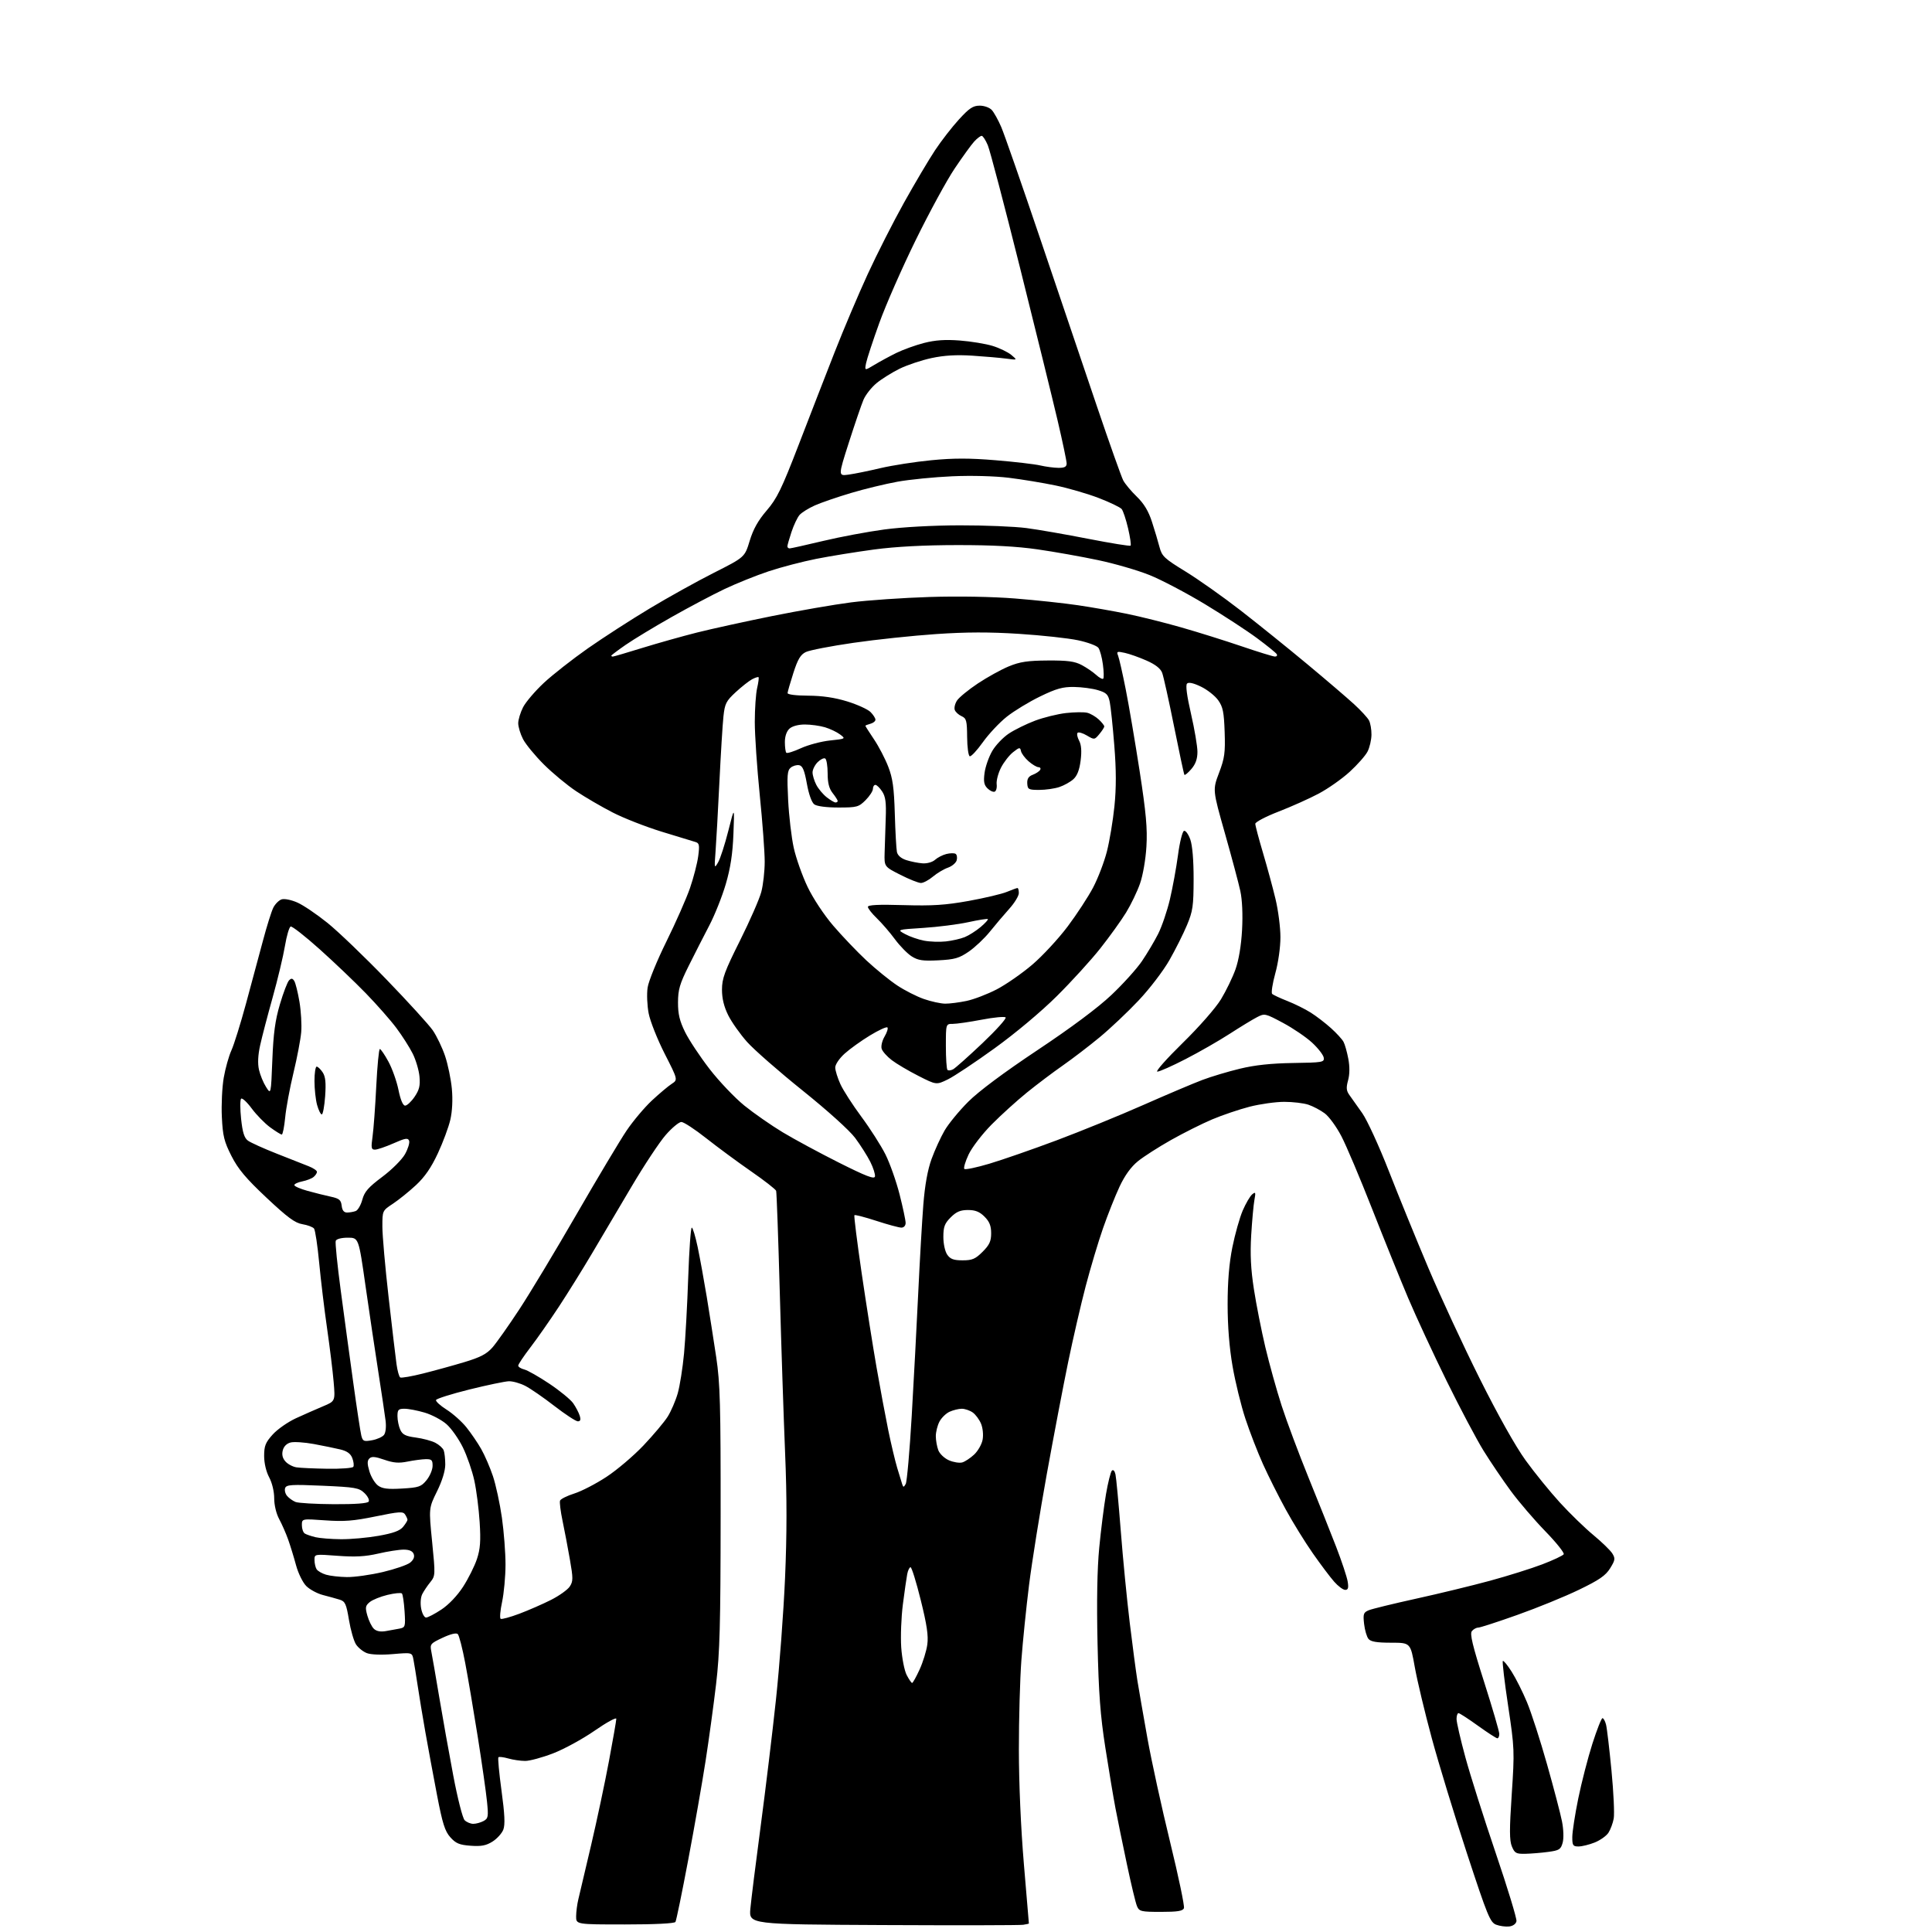 <?xml version="1.0" encoding="UTF-8" standalone="no"?>
<svg 
  version="1.1" 
  xmlns="http://www.w3.org/2000/svg" 
  xmlns:xlink="http://www.w3.org/1999/xlink" 
  xmlns:svg="http://www.w3.org/2000/svg"
  xmlns:rdf="http://www.w3.org/1999/02/22-rdf-syntax-ns#"
  xmlns:cc="http://creativecommons.org/ns#"
  xmlns:dc="http://purl.org/dc/elements/1.1/"
  viewBox="0 0 768 768"
  width="768"
  height="768"
>
<style>svg {background-color: white; }</style>"
<path stroke="none" fill="black" fill-rule="evenodd" d="M406.75,765.13C405.51,765.34 380.48,765.38 351.11,765.24C297.73,764.98 297.73,764.98 298.28,758.74C298.59,755.31 300.43,740.58 302.37,726.00C304.31,711.42 307.05,688.77 308.45,675.66C309.86,662.55 311.48,640.76 312.07,627.24C312.82,609.97 312.83,595.20 312.09,577.58C311.52,563.79 310.56,534.95 309.97,513.50C309.38,492.05 308.73,474.00 308.53,473.38C308.33,472.77 303.84,469.27 298.55,465.61C293.27,461.95 285.26,456.04 280.75,452.48C276.24,448.92 271.79,446.00 270.85,446.00C269.92,446.00 267.12,448.32 264.64,451.16C262.16,453.99 255.98,463.33 250.92,471.91C245.85,480.48 238.77,492.45 235.19,498.50C231.61,504.55 225.76,513.95 222.19,519.39C218.62,524.82 213.52,532.12 210.85,535.60C208.18,539.08 206.00,542.35 206.00,542.86C206.00,543.37 207.09,544.06 208.41,544.39C209.74,544.72 214.22,547.27 218.38,550.05C222.54,552.83 226.79,556.32 227.84,557.80C228.88,559.29 230.05,561.51 230.44,562.75C230.94,564.36 230.73,565.00 229.70,565.00C228.91,565.00 224.72,562.25 220.38,558.90C216.05,555.54 210.83,551.94 208.79,550.90C206.75,549.85 203.82,549.03 202.29,549.07C200.76,549.11 193.68,550.59 186.57,552.35C179.46,554.12 173.50,556.00 173.32,556.53C173.15,557.06 175.04,558.78 177.52,560.35C180.00,561.92 183.54,565.07 185.38,567.35C187.21,569.63 189.87,573.52 191.28,576.00C192.69,578.48 194.80,583.34 195.96,586.82C197.12,590.30 198.72,597.72 199.52,603.32C200.31,608.92 200.96,617.33 200.95,622.00C200.94,626.67 200.32,633.32 199.59,636.77C198.85,640.21 198.59,643.25 199.02,643.51C199.44,643.77 202.78,642.86 206.44,641.49C210.10,640.11 215.76,637.64 219.02,635.99C222.29,634.34 225.65,631.94 226.49,630.66C227.85,628.59 227.85,627.41 226.54,619.92C225.74,615.29 224.42,608.39 223.63,604.60C222.83,600.80 222.38,597.16 222.63,596.52C222.88,595.87 225.43,594.60 228.30,593.69C231.17,592.79 236.91,589.82 241.06,587.09C245.22,584.37 251.84,578.75 255.78,574.60C259.71,570.45 264.05,565.30 265.41,563.15C266.76,561.00 268.56,556.82 269.41,553.87C270.25,550.92 271.38,543.77 271.92,538.00C272.46,532.23 273.21,518.61 273.58,507.75C273.96,496.89 274.59,488.00 274.99,488.00C275.39,488.00 276.44,491.49 277.34,495.75C278.23,500.01 279.85,508.90 280.94,515.50C282.02,522.10 283.72,532.90 284.71,539.50C286.26,549.88 286.50,558.47 286.46,603.00C286.43,645.83 286.13,657.03 284.65,669.50C283.68,677.75 281.80,691.48 280.48,700.00C279.16,708.52 276.06,726.19 273.59,739.25C271.13,752.32 268.84,763.46 268.50,764.00C268.12,764.61 260.28,765.00 248.44,765.00C229.00,765.00 229.00,765.00 229.02,761.75C229.04,759.96 229.43,756.92 229.90,755.00C230.38,753.08 232.66,743.40 234.97,733.50C237.29,723.60 240.49,708.52 242.08,700.00C243.68,691.48 244.99,683.94 244.99,683.25C245.00,682.56 241.12,684.68 236.38,687.97C231.64,691.26 224.22,695.31 219.91,696.97C215.59,698.64 210.58,700.00 208.78,700.00C206.97,700.00 203.94,699.56 202.06,699.02C200.17,698.48 198.40,698.26 198.13,698.54C197.85,698.82 198.40,704.80 199.36,711.82C200.63,721.12 200.83,725.33 200.08,727.30C199.51,728.78 197.58,730.92 195.77,732.06C193.22,733.66 191.31,734.02 187.08,733.71C182.61,733.38 181.20,732.79 179.02,730.35C176.85,727.92 175.90,724.90 173.70,713.44C172.23,705.77 170.15,694.55 169.08,688.50C168.01,682.45 166.64,674.12 166.02,670.00C165.40,665.88 164.65,661.24 164.35,659.69C163.81,656.88 163.81,656.88 156.16,657.53C151.57,657.92 147.42,657.76 145.80,657.13C144.32,656.56 142.39,655.00 141.52,653.68C140.65,652.35 139.39,647.98 138.72,643.96C137.65,637.54 137.20,636.56 135.00,635.88C133.62,635.46 130.65,634.63 128.38,634.05C126.12,633.47 123.14,631.86 121.75,630.48C120.36,629.09 118.55,625.41 117.69,622.23C116.84,619.08 115.43,614.48 114.55,612.00C113.67,609.52 112.06,605.86 110.98,603.86C109.82,601.73 109.00,598.32 109.00,595.61C109.00,592.90 108.17,589.45 107.00,587.26C105.80,585.03 105.00,581.62 105.00,578.77C105.00,574.75 105.54,573.41 108.41,570.23C110.29,568.15 114.45,565.25 117.66,563.77C120.87,562.30 125.70,560.17 128.39,559.04C133.29,556.99 133.29,556.99 132.62,549.24C132.26,544.98 131.08,535.42 130.01,528.00C128.94,520.58 127.53,508.88 126.88,502.00C126.23,495.12 125.31,488.99 124.83,488.37C124.35,487.76 122.28,486.98 120.23,486.64C117.27,486.16 114.32,483.98 105.95,476.12C97.71,468.37 94.66,464.74 92.00,459.51C89.09,453.76 88.55,451.57 88.19,444.00C87.95,439.15 88.30,432.13 88.94,428.40C89.59,424.67 90.97,419.77 92.00,417.51C93.03,415.25 95.63,406.90 97.79,398.95C99.95,391.00 102.97,379.77 104.51,374.00C106.04,368.23 107.90,362.29 108.64,360.82C109.38,359.35 110.87,357.86 111.96,357.51C113.07,357.16 115.84,357.72 118.22,358.78C120.58,359.82 125.96,363.47 130.20,366.88C134.43,370.29 144.94,380.37 153.55,389.29C162.17,398.20 170.49,407.34 172.04,409.58C173.59,411.83 175.79,416.41 176.92,419.76C178.05,423.11 179.26,428.98 179.62,432.80C180.02,437.12 179.79,441.76 179.01,445.12C178.33,448.08 176.09,454.10 174.04,458.50C171.42,464.13 168.85,467.86 165.36,471.10C162.63,473.64 158.51,476.96 156.20,478.49C152.00,481.26 152.00,481.27 152.00,487.59C152.00,491.06 153.11,503.72 154.48,515.70C155.84,527.69 157.25,539.65 157.62,542.28C157.98,544.90 158.65,547.28 159.10,547.56C159.55,547.84 163.65,547.13 168.21,545.98C172.77,544.84 180.17,542.80 184.65,541.45C190.95,539.55 193.46,538.24 195.74,535.65C197.36,533.80 202.15,527.02 206.38,520.58C210.62,514.14 220.89,497.08 229.20,482.68C237.52,468.28 246.44,453.35 249.03,449.50C251.62,445.65 256.17,440.25 259.12,437.49C262.08,434.74 265.62,431.75 267.00,430.86C269.50,429.23 269.50,429.23 264.22,418.87C261.32,413.17 258.45,405.94 257.85,402.82C257.25,399.70 257.06,395.08 257.44,392.56C257.82,390.04 261.18,381.80 264.92,374.24C268.65,366.68 272.87,357.12 274.29,353.00C275.71,348.87 277.18,343.18 277.55,340.35C278.14,335.86 277.99,335.14 276.37,334.68C275.34,334.38 269.32,332.55 263.00,330.60C256.68,328.65 247.94,325.23 243.58,322.99C239.22,320.76 232.70,316.96 229.08,314.55C225.46,312.15 219.64,307.32 216.15,303.84C212.66,300.35 208.94,295.83 207.90,293.79C206.85,291.75 206.00,288.92 206.00,287.50C206.00,286.08 206.87,283.22 207.93,281.14C208.99,279.07 212.72,274.70 216.22,271.43C219.73,268.17 227.59,262.01 233.69,257.73C239.80,253.46 250.80,246.35 258.15,241.94C265.49,237.52 277.02,231.11 283.77,227.70C296.04,221.50 296.04,221.50 298.01,215.00C299.41,210.38 301.36,206.89 304.77,202.93C308.87,198.15 310.70,194.41 317.44,176.93C321.77,165.69 328.22,149.07 331.78,140.00C335.34,130.93 341.25,116.97 344.92,109.00C348.58,101.03 355.10,88.20 359.39,80.50C363.69,72.80 369.22,63.46 371.69,59.74C374.15,56.02 378.43,50.51 381.19,47.49C385.29,43.00 386.79,42.00 389.45,42.00C391.27,42.00 393.39,42.77 394.27,43.75C395.14,44.71 396.83,47.75 398.01,50.50C399.20,53.25 406.18,73.28 413.53,95.00C420.87,116.72 430.99,146.63 436.02,161.45C441.04,176.27 445.76,189.54 446.49,190.95C447.23,192.35 449.66,195.27 451.90,197.43C454.75,200.19 456.55,203.18 457.92,207.43C459.01,210.77 460.36,215.30 460.93,217.50C461.88,221.12 462.85,222.03 471.24,227.17C476.33,230.29 486.20,237.26 493.17,242.67C500.13,248.08 512.05,257.68 519.64,264.00C527.24,270.32 535.63,277.51 538.30,279.96C540.97,282.41 543.62,285.29 544.19,286.36C544.76,287.43 545.21,290.00 545.18,292.08C545.15,294.15 544.45,297.17 543.61,298.78C542.78,300.39 539.59,304.00 536.53,306.80C533.47,309.60 527.94,313.49 524.23,315.46C520.53,317.43 513.34,320.65 508.25,322.62C503.16,324.59 499.00,326.78 499.00,327.47C499.00,328.17 500.37,333.34 502.04,338.97C503.71,344.59 505.96,352.86 507.03,357.35C508.11,361.83 508.99,368.66 508.99,372.52C509.00,376.54 508.13,382.69 506.95,386.92C505.83,390.99 505.27,394.66 505.70,395.08C506.14,395.51 508.86,396.78 511.74,397.91C514.62,399.04 518.80,401.11 521.03,402.52C523.25,403.92 526.88,406.70 529.09,408.70C531.30,410.69 533.54,413.14 534.07,414.14C534.61,415.13 535.46,418.16 535.97,420.86C536.57,424.03 536.54,427.07 535.88,429.46C535.07,432.40 535.18,433.59 536.43,435.32C537.29,436.52 539.58,439.75 541.52,442.50C543.46,445.25 548.21,455.60 552.08,465.50C555.95,475.40 563.02,492.73 567.78,504.00C572.55,515.27 581.74,535.08 588.20,548.00C595.44,562.49 602.44,574.95 606.45,580.50C610.03,585.45 616.18,593.02 620.12,597.33C624.05,601.63 630.03,607.43 633.39,610.21C636.75,612.99 640.13,616.27 640.91,617.51C642.16,619.51 642.07,620.15 640.06,623.41C638.26,626.32 635.73,628.06 627.65,631.96C622.07,634.66 611.08,639.15 603.23,641.93C595.39,644.72 588.36,647.00 587.61,647.00C586.86,647.00 585.73,647.62 585.10,648.38C584.22,649.45 585.32,654.04 589.97,668.63C593.28,679.01 595.99,688.29 595.99,689.25C596.00,690.21 595.65,691.00 595.22,691.00C594.79,691.00 591.32,688.75 587.50,686.00C583.68,683.25 580.21,681.00 579.78,681.00C579.35,681.00 579.00,682.05 579.00,683.33C579.00,684.61 580.58,691.47 582.52,698.58C584.45,705.69 589.89,722.84 594.60,736.70C599.31,750.56 603.01,762.71 602.82,763.70C602.62,764.77 601.44,765.62 599.93,765.80C598.53,765.96 596.20,765.65 594.75,765.10C592.36,764.18 591.31,761.64 583.15,736.78C578.21,721.75 571.92,701.15 569.16,690.98C566.41,680.82 563.37,668.11 562.41,662.75C560.68,653.00 560.68,653.00 552.96,653.00C547.32,653.00 544.91,652.60 544.00,651.50C543.31,650.67 542.53,647.99 542.25,645.54C541.80,641.55 542.00,640.97 544.12,640.09C545.43,639.55 553.92,637.48 563.00,635.48C572.08,633.49 585.28,630.28 592.34,628.36C599.40,626.44 608.73,623.51 613.08,621.85C617.43,620.19 621.26,618.38 621.60,617.84C621.93,617.30 618.64,613.17 614.27,608.68C609.90,604.18 603.73,596.98 600.56,592.67C597.39,588.36 592.53,581.18 589.76,576.72C586.99,572.25 580.40,559.80 575.11,549.05C569.82,538.30 562.92,523.42 559.77,516.00C556.63,508.57 550.17,492.60 545.42,480.50C540.67,468.40 535.19,455.43 533.23,451.68C531.28,447.92 528.29,443.82 526.59,442.57C524.89,441.31 521.97,439.76 520.10,439.14C518.23,438.51 513.92,438.00 510.51,438.00C507.11,438.00 500.92,438.87 496.76,439.93C492.61,441.00 485.90,443.27 481.85,444.98C477.81,446.69 470.45,450.38 465.50,453.17C460.55,455.96 454.63,459.75 452.35,461.60C449.59,463.84 447.14,467.23 445.03,471.73C443.29,475.45 440.33,482.90 438.46,488.27C436.58,493.65 433.49,504.00 431.58,511.27C429.67,518.55 426.53,532.15 424.60,541.50C422.67,550.85 418.85,570.88 416.11,586.00C413.38,601.12 410.21,620.92 409.07,630.00C407.94,639.08 406.56,652.58 406.01,660.00C405.46,667.42 405.01,683.40 405.02,695.50C405.02,708.78 405.81,726.82 407.01,741.00C408.10,753.92 409.00,764.56 409.00,764.63C409.00,764.71 407.99,764.93 406.75,765.13zM461.51,760.00C453.60,760.00 452.88,759.83 451.98,757.75C451.44,756.51 449.63,748.98 447.95,741.00C446.26,733.02 444.22,723.03 443.41,718.78C442.60,714.53 440.79,703.73 439.40,694.78C437.39,681.92 436.74,673.21 436.29,653.27C435.92,636.63 436.15,623.69 436.96,615.27C437.63,608.25 438.84,598.68 439.64,594.00C440.44,589.33 441.50,585.10 441.99,584.61C442.52,584.08 443.11,584.69 443.42,586.11C443.72,587.42 444.66,597.50 445.52,608.50C446.37,619.50 447.98,635.92 449.08,645.00C450.18,654.08 451.55,664.42 452.12,668.00C452.70,671.58 454.50,681.92 456.12,691.00C457.75,700.08 461.81,718.65 465.14,732.27C468.47,745.90 470.94,757.71 470.63,758.52C470.19,759.67 468.13,760.00 461.51,760.00zM606.37,736.91C602.69,736.99 602.11,736.67 601.00,734.00C600.01,731.62 600.00,727.30 600.94,713.25C602.08,696.05 602.04,694.96 599.51,678.13C598.07,668.58 597.12,660.54 597.40,660.27C597.67,659.99 599.26,661.91 600.91,664.53C602.57,667.14 605.32,672.61 607.01,676.69C608.71,680.76 612.29,691.83 614.96,701.30C617.64,710.76 620.31,720.98 620.91,724.00C621.54,727.19 621.66,730.76 621.18,732.50C620.45,735.18 619.83,735.57 615.43,736.16C612.72,736.53 608.64,736.86 606.37,736.91zM627.48,734.00C625.28,734.00 625.00,733.58 625.01,730.25C625.02,728.19 626.08,721.30 627.38,714.94C628.68,708.59 631.20,698.80 632.99,693.19C634.78,687.59 636.59,683.00 637.01,683.00C637.44,683.00 638.07,684.16 638.43,685.58C638.79,686.99 639.76,695.21 640.59,703.83C641.42,712.45 641.82,721.03 641.48,722.90C641.14,724.76 640.19,727.31 639.37,728.56C638.55,729.81 636.10,731.54 633.92,732.42C631.74,733.29 628.84,734.00 627.48,734.00zM188.14,725.00C189.23,725.00 191.06,724.50 192.19,723.90C194.07,722.89 194.20,722.20 193.59,716.15C193.23,712.49 191.58,700.95 189.93,690.50C188.27,680.05 186.02,666.78 184.92,661.01C183.83,655.25 182.50,650.10 181.98,649.58C181.39,648.99 179.14,649.53 175.94,651.03C171.12,653.29 170.87,653.59 171.45,656.46C171.79,658.13 173.20,666.25 174.58,674.50C175.96,682.75 178.48,696.84 180.18,705.81C181.89,714.86 183.90,722.76 184.70,723.56C185.49,724.35 187.04,725.00 188.14,725.00zM362.58,669.00C362.87,669.00 364.21,666.60 365.55,663.67C366.89,660.74 368.28,656.26 368.62,653.72C369.10,650.25 368.45,645.86 366.01,636.05C364.23,628.87 362.41,623.00 361.96,623.00C361.52,623.00 360.92,624.24 360.63,625.75C360.34,627.26 359.56,632.66 358.91,637.75C358.25,642.84 357.96,650.54 358.25,654.85C358.55,659.16 359.52,664.11 360.42,665.85C361.32,667.58 362.29,669.00 362.58,669.00zM153.29,648.40C155.05,648.11 157.56,647.65 158.86,647.39C161.11,646.93 161.21,646.58 160.82,640.49C160.59,636.96 160.12,633.78 159.76,633.43C159.40,633.07 156.83,633.32 154.04,633.99C151.25,634.66 148.07,635.95 146.98,636.85C145.24,638.29 145.12,638.98 146.03,642.22C146.61,644.26 147.75,646.61 148.58,647.43C149.57,648.42 151.17,648.75 153.29,648.40zM169.37,643.00C170.08,643.00 172.82,641.56 175.47,639.81C178.39,637.88 181.79,634.30 184.09,630.75C186.17,627.52 188.64,622.58 189.58,619.77C190.91,615.75 191.15,612.63 190.67,605.08C190.34,599.81 189.39,592.35 188.54,588.50C187.70,584.65 185.65,578.73 183.99,575.34C182.32,571.95 179.40,567.80 177.49,566.13C175.59,564.46 171.69,562.39 168.83,561.54C165.98,560.69 162.37,560.00 160.82,560.00C158.36,560.00 158.00,560.38 158.00,562.95C158.00,564.58 158.50,567.00 159.11,568.34C159.99,570.28 161.23,570.91 165.26,571.44C168.04,571.81 171.54,572.74 173.04,573.52C174.53,574.29 176.04,575.65 176.38,576.54C176.72,577.44 177.00,579.97 177.00,582.17C177.00,584.67 175.77,588.67 173.72,592.84C170.44,599.50 170.44,599.50 171.78,612.93C173.09,626.05 173.07,626.42 171.05,628.93C169.90,630.34 168.47,632.48 167.86,633.67C167.22,634.92 167.03,637.37 167.42,639.42C167.79,641.39 168.67,643.00 169.37,643.00zM534.73,632.00C533.89,632.00 531.91,630.52 530.33,628.72C528.74,626.92 524.94,621.86 521.87,617.47C518.80,613.09 513.96,605.26 511.12,600.07C508.27,594.89 504.20,586.76 502.06,582.02C499.92,577.27 496.77,569.14 495.06,563.94C493.34,558.75 491.05,549.39 489.97,543.15C488.68,535.71 488.00,527.22 488.00,518.50C488.00,509.42 488.60,502.20 489.89,495.78C490.94,490.60 492.78,484.05 494.00,481.21C495.22,478.38 496.91,475.49 497.76,474.78C499.11,473.66 499.22,473.93 498.65,477.00C498.29,478.93 497.72,485.23 497.37,491.00C496.92,498.62 497.21,504.52 498.45,512.50C499.38,518.55 501.43,528.91 502.99,535.52C504.56,542.12 507.47,552.60 509.47,558.78C511.47,564.97 516.27,577.79 520.12,587.27C523.98,596.75 528.94,609.19 531.16,614.93C533.37,620.67 535.43,626.85 535.72,628.68C536.14,631.23 535.91,632.00 534.73,632.00zM137.88,626.91C140.83,626.96 147.24,626.06 152.12,624.92C156.99,623.77 161.91,622.08 163.05,621.16C164.40,620.06 164.89,618.88 164.45,617.74C164.00,616.57 162.70,616.00 160.46,616.00C158.62,616.00 154.07,616.71 150.33,617.58C145.24,618.76 141.21,618.98 134.27,618.46C125.00,617.76 125.00,617.76 125.02,620.13C125.02,621.43 125.40,623.08 125.85,623.79C126.30,624.50 127.98,625.48 129.59,625.96C131.19,626.44 134.92,626.87 137.88,626.91zM135.50,611.86C139.35,611.90 146.10,611.29 150.50,610.51C156.35,609.47 158.97,608.51 160.25,606.93C161.21,605.75 161.99,604.49 161.98,604.14C161.98,603.79 161.55,602.84 161.04,602.04C160.24,600.77 158.68,600.87 149.31,602.80C140.52,604.61 136.77,604.90 129.25,604.36C120.00,603.70 120.00,603.70 120.00,606.29C120.00,607.72 120.52,609.21 121.16,609.60C121.80,610.00 123.71,610.65 125.41,611.06C127.11,611.46 131.65,611.83 135.50,611.86zM132.69,597.94C141.30,597.98 146.12,597.62 146.56,596.90C146.94,596.29 146.18,594.77 144.87,593.51C142.71,591.43 141.26,591.18 128.22,590.60C115.95,590.06 113.87,590.18 113.36,591.50C113.04,592.34 113.37,593.75 114.10,594.62C114.83,595.50 116.35,596.59 117.47,597.05C118.58,597.50 125.44,597.90 132.69,597.94zM159.85,591.72C166.49,591.33 167.42,591.01 169.56,588.39C170.86,586.80 171.94,584.26 171.96,582.75C171.99,580.40 171.60,580.01 169.25,580.04C167.74,580.07 164.47,580.50 162.00,581.00C158.54,581.71 156.40,581.53 152.75,580.26C149.13,579.00 147.72,578.88 146.83,579.77C145.94,580.66 145.95,581.89 146.86,584.93C147.52,587.13 149.06,589.65 150.28,590.54C152.00,591.79 154.16,592.06 159.85,591.72zM360.04,589.89C360.53,589.01 361.60,576.86 362.42,562.89C363.23,548.93 364.40,526.92 365.01,514.00C365.62,501.07 366.54,485.25 367.04,478.84C367.66,471.07 368.75,465.03 370.31,460.72C371.60,457.17 373.94,452.06 375.50,449.38C377.06,446.70 381.30,441.54 384.92,437.93C389.09,433.77 399.15,426.27 412.43,417.43C425.78,408.54 436.41,400.62 441.78,395.54C446.41,391.17 451.90,385.09 453.96,382.04C456.03,378.99 458.92,374.13 460.38,371.24C461.84,368.35 463.94,362.20 465.04,357.58C466.13,352.96 467.59,345.01 468.27,339.92C468.94,334.83 470.02,330.49 470.66,330.28C471.29,330.07 472.42,331.61 473.16,333.70C474.00,336.09 474.49,341.95 474.48,349.50C474.46,360.14 474.16,362.20 471.85,367.73C470.42,371.16 467.28,377.42 464.87,381.65C462.47,385.89 456.96,393.10 452.62,397.69C448.29,402.29 441.31,408.88 437.12,412.34C432.93,415.81 426.35,420.84 422.50,423.53C418.65,426.21 412.23,431.05 408.24,434.28C404.25,437.51 397.92,443.24 394.18,447.02C390.42,450.83 386.34,456.15 385.03,458.95C383.72,461.72 382.97,464.30 383.34,464.67C383.71,465.05 388.18,464.11 393.26,462.60C398.34,461.09 410.38,456.91 420.00,453.31C429.62,449.70 445.15,443.38 454.50,439.24C463.85,435.11 474.40,430.64 477.95,429.30C481.49,427.96 488.24,425.94 492.95,424.81C498.86,423.38 505.36,422.69 514.00,422.56C525.75,422.39 526.48,422.26 526.21,420.44C526.05,419.37 523.98,416.70 521.61,414.50C519.23,412.30 514.02,408.75 510.03,406.62C502.90,402.81 502.72,402.77 499.64,404.37C497.91,405.26 493.04,408.23 488.80,410.97C484.57,413.71 476.72,418.21 471.35,420.97C465.99,423.74 460.90,426.00 460.05,425.99C459.20,425.99 463.71,420.89 470.08,414.65C476.69,408.18 483.24,400.71 485.36,397.23C487.39,393.88 489.99,388.52 491.13,385.32C492.43,381.66 493.40,375.84 493.74,369.66C494.07,363.54 493.81,357.67 493.04,354.16C492.37,351.05 489.61,340.73 486.92,331.24C482.03,313.98 482.03,313.98 484.58,307.24C486.80,301.39 487.10,299.24 486.82,291.00C486.55,283.06 486.13,280.98 484.24,278.34C483.00,276.60 479.93,274.18 477.42,272.96C474.45,271.52 472.51,271.09 471.87,271.73C471.24,272.36 471.79,276.57 473.45,283.78C474.85,289.87 476.00,296.66 476.00,298.87C476.00,301.68 475.27,303.73 473.59,305.69C472.26,307.24 471.01,308.27 470.82,308.00C470.62,307.73 468.77,299.05 466.70,288.73C464.63,278.41 462.50,268.82 461.97,267.43C461.33,265.74 459.26,264.12 455.75,262.58C452.86,261.30 448.97,259.92 447.10,259.52C444.04,258.85 443.78,258.96 444.46,260.64C444.87,261.66 446.24,267.68 447.49,274.00C448.75,280.32 451.23,294.95 453.02,306.50C455.59,323.17 456.15,329.36 455.72,336.51C455.42,341.63 454.32,347.98 453.17,351.24C452.07,354.40 449.58,359.57 447.64,362.74C445.70,365.91 441.09,372.32 437.39,377.00C433.69,381.68 425.90,390.23 420.08,396.00C413.89,402.15 403.64,410.74 395.38,416.70C387.62,422.31 379.23,427.89 376.74,429.10C372.21,431.30 372.21,431.30 365.06,427.67C361.13,425.67 356.38,422.87 354.50,421.43C352.62,420.00 350.81,417.97 350.48,416.92C350.14,415.88 350.66,413.68 351.63,412.04C352.60,410.40 353.11,408.77 352.76,408.42C352.40,408.07 349.28,409.50 345.82,411.61C342.36,413.71 337.83,416.96 335.76,418.83C333.62,420.77 332.01,423.15 332.02,424.37C332.03,425.54 332.95,428.49 334.05,430.92C335.15,433.36 338.92,439.21 342.41,443.92C345.91,448.64 350.22,455.39 351.99,458.92C353.75,462.45 356.28,469.60 357.60,474.80C358.92,480.00 360.00,485.10 360.00,486.13C360.00,487.22 359.29,488.00 358.31,488.00C357.38,488.00 352.89,486.79 348.34,485.30C343.79,483.82 339.87,482.81 339.64,483.05C339.41,483.30 340.70,493.62 342.51,506.00C344.33,518.38 346.99,535.25 348.43,543.50C349.86,551.75 351.97,563.00 353.09,568.50C354.22,574.00 355.83,580.75 356.65,583.50C357.48,586.25 358.38,589.17 358.64,590.00C359.07,591.30 359.25,591.29 360.04,589.89zM130.19,583.85C135.52,583.93 140.14,583.59 140.45,583.08C140.76,582.58 140.58,581.03 140.05,579.63C139.37,577.84 137.97,576.83 135.29,576.18C133.21,575.68 128.46,574.71 124.75,574.02C121.04,573.34 116.88,573.06 115.52,573.41C113.97,573.80 112.79,574.98 112.40,576.56C111.97,578.25 112.33,579.71 113.49,580.98C114.43,582.03 116.40,583.07 117.85,583.29C119.31,583.52 124.86,583.77 130.19,583.85zM382.50,581.34C383.60,581.03 385.73,579.62 387.24,578.21C388.74,576.80 390.26,574.15 390.60,572.31C390.96,570.41 390.69,567.66 389.98,565.94C389.29,564.28 387.79,562.26 386.64,561.46C385.49,560.66 383.55,560.00 382.32,560.00C381.10,560.00 378.91,560.54 377.47,561.19C376.03,561.85 374.21,563.63 373.43,565.15C372.64,566.66 372.00,569.24 372.00,570.89C372.00,572.53 372.45,575.04 372.99,576.48C373.55,577.94 375.43,579.71 377.24,580.50C379.03,581.27 381.40,581.65 382.50,581.34zM147.88,572.52C149.87,572.17 152.02,571.20 152.65,570.39C153.32,569.52 153.58,567.14 153.27,564.70C152.98,562.39 151.70,553.75 150.41,545.50C149.12,537.25 146.83,521.84 145.31,511.25C142.57,492.00 142.57,492.00 138.25,492.00C135.72,492.00 133.74,492.52 133.46,493.25C133.19,493.94 134.09,502.82 135.45,513.00C136.80,523.17 139.05,539.73 140.45,549.79C141.84,559.85 143.27,569.22 143.62,570.63C144.20,572.94 144.60,573.11 147.88,572.52zM382.66,501.00C386.49,501.00 387.73,500.47 390.60,497.60C393.32,494.88 394.00,493.41 394.00,490.24C394.00,487.29 393.33,485.60 391.36,483.64C389.41,481.68 387.71,481.00 384.79,481.00C381.76,481.00 380.16,481.68 377.92,483.92C375.50,486.35 375.00,487.67 375.00,491.70C375.00,494.48 375.67,497.51 376.56,498.78C377.78,500.52 379.10,501.00 382.66,501.00zM137.98,482.00C139.00,482.00 140.54,481.73 141.41,481.40C142.27,481.07 143.45,479.03 144.03,476.88C144.88,473.72 146.42,471.97 151.94,467.83C155.75,464.99 159.77,460.97 160.99,458.81C162.19,456.66 162.93,454.25 162.62,453.45C162.16,452.24 161.10,452.42 156.41,454.50C153.30,455.87 149.99,457.00 149.05,457.00C147.58,457.00 147.46,456.31 148.10,451.75C148.51,448.86 149.17,439.86 149.57,431.75C149.98,423.64 150.62,417.00 150.99,417.00C151.37,417.00 152.91,419.25 154.40,422.00C155.90,424.75 157.70,429.81 158.40,433.25C159.22,437.26 160.17,439.50 161.05,439.50C161.80,439.50 163.49,437.93 164.80,436.00C166.68,433.23 167.09,431.55 166.75,427.94C166.52,425.43 165.31,421.34 164.06,418.84C162.81,416.34 159.89,411.75 157.56,408.64C155.24,405.53 149.77,399.32 145.42,394.84C141.06,390.35 132.80,382.47 127.05,377.32C121.31,372.18 116.13,368.12 115.55,368.31C114.97,368.50 113.94,372.00 113.26,376.08C112.58,380.16 110.38,389.35 108.38,396.50C106.38,403.65 104.14,412.19 103.42,415.48C102.55,419.38 102.39,422.76 102.94,425.21C103.40,427.27 104.66,430.36 105.75,432.07C107.71,435.18 107.71,435.18 108.26,421.34C108.68,410.75 109.39,405.55 111.28,399.18C112.63,394.60 114.27,390.33 114.91,389.69C115.81,388.79 116.30,388.86 116.99,389.98C117.49,390.79 118.41,394.50 119.04,398.23C119.67,401.97 119.98,407.38 119.74,410.26C119.50,413.14 118.11,420.45 116.65,426.50C115.19,432.55 113.71,440.54 113.36,444.25C113.00,447.96 112.39,451.00 112.01,451.00C111.62,451.00 109.55,449.71 107.40,448.14C105.26,446.57 101.95,443.19 100.06,440.64C98.17,438.08 96.27,436.33 95.84,436.76C95.42,437.18 95.42,440.78 95.84,444.76C96.42,450.17 97.11,452.36 98.56,453.42C99.62,454.20 104.77,456.53 110.00,458.59C115.22,460.66 120.96,462.92 122.75,463.62C124.54,464.32 126.00,465.32 126.00,465.83C126.00,466.34 125.39,467.26 124.65,467.87C123.91,468.49 121.89,469.27 120.15,469.62C118.42,469.97 117.00,470.63 117.00,471.10C117.00,471.56 119.36,472.60 122.25,473.39C125.14,474.19 129.30,475.23 131.50,475.70C134.85,476.42 135.55,477.01 135.82,479.28C136.03,481.15 136.71,482.00 137.98,482.00zM347.81,467.67C347.98,466.84 347.14,464.20 345.95,461.83C344.75,459.45 342.04,455.18 339.92,452.33C337.68,449.33 328.95,441.46 319.04,433.50C309.67,425.98 299.75,417.29 296.98,414.19C294.22,411.09 290.84,406.31 289.48,403.58C287.80,400.21 287.00,396.94 287.00,393.41C287.00,388.97 288.04,386.14 294.14,373.94C298.06,366.09 301.88,357.38 302.62,354.58C303.37,351.79 303.98,346.35 303.98,342.50C303.98,338.65 303.10,326.73 302.01,316.00C300.93,305.27 300.04,292.23 300.04,287.00C300.05,281.77 300.46,275.71 300.97,273.53C301.48,271.34 301.73,269.39 301.53,269.20C301.33,269.00 300.17,269.38 298.94,270.03C297.71,270.69 294.79,272.99 292.45,275.15C288.65,278.66 288.12,279.70 287.58,284.79C287.24,287.93 286.52,299.73 285.97,311.00C285.42,322.27 284.73,334.65 284.44,338.50C283.92,345.25 283.96,345.40 285.48,342.76C286.35,341.25 288.16,335.62 289.52,330.26C291.98,320.50 291.98,320.50 291.55,331.50C291.24,339.41 290.39,345.02 288.51,351.44C287.07,356.36 284.11,363.79 281.93,367.94C279.76,372.10 276.07,379.32 273.75,383.98C270.21,391.09 269.53,393.42 269.52,398.48C269.50,403.08 270.16,405.85 272.32,410.24C273.87,413.40 278.26,420.02 282.06,424.94C285.87,429.87 292.11,436.42 295.91,439.50C299.72,442.58 306.59,447.36 311.17,450.12C315.75,452.88 325.80,458.30 333.50,462.17C344.29,467.58 347.57,468.85 347.81,467.67zM127.91,443.00C127.46,443.00 126.63,441.31 126.05,439.25C125.48,437.19 125.01,432.91 125.01,429.75C125.00,426.59 125.40,424.00 125.88,424.00C126.37,424.00 127.44,425.03 128.27,426.28C129.39,428.00 129.63,430.37 129.25,435.78C128.96,439.75 128.36,443.00 127.91,443.00zM378.88,425.06C379.77,424.58 385.00,419.92 390.50,414.71C396.00,409.49 400.16,404.87 399.75,404.44C399.33,404.01 395.06,404.42 390.25,405.34C385.44,406.26 380.26,407.01 378.75,407.01C376.00,407.00 376.00,407.00 376.00,415.83C376.00,420.69 376.28,424.95 376.63,425.30C376.98,425.65 377.99,425.54 378.88,425.06zM375.70,398.97C377.46,398.99 381.29,398.50 384.20,397.89C387.12,397.28 392.53,395.20 396.23,393.28C399.93,391.35 406.29,386.93 410.36,383.46C414.42,379.99 420.73,373.18 424.38,368.33C428.03,363.47 432.59,356.49 434.53,352.80C436.47,349.12 438.93,342.68 440.00,338.51C441.07,334.33 442.42,326.24 443.00,320.53C443.75,313.14 443.74,306.16 442.95,296.32C442.35,288.72 441.53,280.93 441.14,279.02C440.53,276.06 439.83,275.36 436.46,274.35C434.28,273.69 430.00,273.12 426.95,273.08C422.45,273.01 419.89,273.73 413.45,276.86C409.08,278.98 403.12,282.60 400.21,284.91C397.29,287.23 393.02,291.78 390.71,295.03C388.39,298.28 386.05,300.80 385.50,300.63C384.95,300.46 384.48,297.02 384.45,292.99C384.40,286.49 384.16,285.55 382.26,284.70C381.08,284.18 379.86,283.07 379.54,282.23C379.22,281.40 379.62,279.71 380.43,278.47C381.24,277.23 384.97,274.18 388.72,271.68C392.47,269.19 398.01,266.13 401.02,264.89C405.41,263.08 408.49,262.61 416.50,262.56C424.43,262.51 427.22,262.89 430.00,264.37C431.93,265.39 434.51,267.16 435.75,268.29C436.98,269.42 438.24,270.09 438.55,269.79C438.85,269.48 438.80,266.94 438.42,264.13C438.05,261.33 437.24,258.35 436.62,257.51C436.01,256.68 432.35,255.32 428.50,254.51C424.65,253.69 414.14,252.55 405.14,251.97C393.34,251.21 384.15,251.23 372.14,252.05C362.99,252.67 348.19,254.23 339.26,255.53C330.33,256.82 321.81,258.47 320.33,259.19C318.23,260.21 317.13,262.05 315.38,267.50C314.15,271.35 313.10,274.95 313.07,275.50C313.03,276.09 316.40,276.52 321.25,276.54C326.87,276.57 331.82,277.30 336.79,278.83C340.80,280.07 344.96,281.96 346.04,283.04C347.12,284.12 348.00,285.49 348.00,286.09C348.00,286.70 347.10,287.42 346.00,287.71C344.90,288.00 344.00,288.36 344.00,288.52C344.00,288.67 345.54,291.09 347.42,293.89C349.31,296.68 351.85,301.57 353.08,304.74C354.87,309.35 355.39,313.09 355.70,323.50C355.91,330.65 356.29,337.48 356.54,338.67C356.83,340.04 358.20,341.24 360.25,341.90C362.04,342.48 364.94,343.06 366.69,343.19C368.52,343.32 370.65,342.72 371.69,341.79C372.69,340.89 374.71,339.85 376.19,339.48C377.67,339.11 379.32,339.08 379.85,339.41C380.38,339.73 380.58,340.87 380.31,341.94C380.03,343.00 378.46,344.34 376.82,344.91C375.19,345.48 372.50,347.08 370.85,348.47C369.20,349.86 367.05,351.00 366.08,351.00C365.11,351.00 361.43,349.54 357.91,347.75C351.50,344.50 351.50,344.50 351.65,339.00C351.73,335.98 351.93,329.84 352.09,325.37C352.33,319.01 352.02,316.67 350.67,314.62C349.73,313.18 348.51,312.00 347.98,312.00C347.44,312.00 347.00,312.71 347.00,313.58C347.00,314.44 345.68,316.47 344.08,318.08C341.34,320.81 340.65,321.00 333.27,321.00C328.53,321.00 324.71,320.50 323.69,319.75C322.67,318.99 321.50,315.74 320.74,311.51C319.78,306.20 319.05,304.44 317.69,304.18C316.71,303.99 315.19,304.43 314.31,305.16C312.96,306.28 312.81,308.21 313.30,318.03C313.62,324.38 314.62,332.94 315.53,337.04C316.44,341.14 318.90,348.10 321.00,352.50C323.21,357.12 327.53,363.67 331.25,368.00C334.78,372.12 340.71,378.33 344.42,381.80C348.14,385.26 353.63,389.72 356.63,391.71C359.62,393.70 364.42,396.14 367.29,397.13C370.15,398.12 373.94,398.95 375.70,398.97zM373.06,381.74C366.85,382.06 364.95,381.78 362.42,380.18C360.73,379.11 357.73,376.05 355.75,373.37C353.78,370.69 350.55,366.95 348.58,365.05C346.61,363.16 345.00,361.11 345.00,360.49C345.00,359.71 349.19,359.50 359.25,359.80C370.68,360.13 375.79,359.80 385.07,358.13C391.44,356.98 398.28,355.36 400.29,354.52C402.29,353.69 404.18,353.00 404.47,353.00C404.76,353.00 405.00,353.91 405.00,355.02C405.00,356.13 403.29,358.95 401.19,361.27C399.10,363.60 395.64,367.67 393.51,370.33C391.37,372.99 387.60,376.55 385.13,378.26C381.28,380.90 379.53,381.41 373.06,381.74zM376.00,374.23C378.48,373.96 381.85,373.19 383.50,372.52C385.15,371.85 387.98,370.05 389.79,368.53C391.60,367.00 392.91,365.57 392.69,365.36C392.48,365.14 388.97,365.69 384.90,366.58C380.83,367.47 372.77,368.49 367.00,368.86C356.50,369.53 356.50,369.53 359.83,371.33C361.66,372.32 365.03,373.49 367.33,373.93C369.62,374.37 373.52,374.50 376.00,374.23zM332.13,319.00C332.61,319.00 333.00,318.73 333.00,318.41C333.00,318.08 332.10,316.67 331.00,315.27C329.57,313.46 329.00,311.22 329.00,307.42C329.00,304.51 328.57,301.85 328.04,301.52C327.51,301.20 326.16,301.84 325.04,302.96C323.92,304.08 323.00,305.92 323.00,307.05C323.00,308.18 323.67,310.39 324.48,311.96C325.29,313.54 327.15,315.76 328.61,316.91C330.08,318.06 331.66,319.00 332.13,319.00zM395.37,314.71C394.74,314.92 393.45,314.31 392.51,313.36C391.16,312.02 390.91,310.64 391.39,307.15C391.73,304.68 393.11,300.79 394.45,298.50C395.79,296.21 398.76,293.10 401.05,291.59C403.34,290.07 408.02,287.77 411.45,286.48C414.88,285.19 420.43,283.82 423.79,283.44C427.14,283.07 430.93,283.02 432.21,283.34C433.49,283.66 435.54,284.86 436.77,286.00C438.00,287.14 438.99,288.40 438.97,288.79C438.95,289.18 438.06,290.55 437.00,291.82C435.10,294.11 435.00,294.12 432.06,292.38C430.41,291.40 428.75,290.92 428.36,291.30C427.98,291.69 428.25,293.09 428.96,294.42C429.84,296.07 430.04,298.56 429.57,302.30C429.10,306.04 428.20,308.38 426.69,309.74C425.49,310.83 422.97,312.24 421.10,312.86C419.23,313.49 415.63,314.00 413.10,314.00C408.87,314.00 408.49,313.79 408.35,311.44C408.25,309.60 408.86,308.62 410.50,308.00C411.77,307.52 413.10,306.65 413.46,306.06C413.82,305.48 413.53,304.99 412.81,304.97C412.09,304.95 410.31,303.89 408.85,302.60C407.39,301.32 406.04,299.49 405.85,298.54C405.53,296.98 405.23,297.02 402.72,299.00C401.19,300.20 399.03,302.98 397.91,305.17C396.79,307.37 396.02,310.32 396.19,311.74C396.36,313.16 395.99,314.50 395.37,314.71zM318.41,297.41C321.31,296.09 326.50,294.71 329.96,294.35C336.20,293.69 336.22,293.68 333.93,291.95C332.66,290.99 329.96,289.71 327.94,289.10C325.92,288.50 322.33,288.00 319.96,288.00C317.36,288.00 314.93,288.65 313.83,289.65C312.69,290.69 312.00,292.69 312.00,294.99C312.00,297.01 312.26,298.93 312.58,299.24C312.89,299.56 315.52,298.74 318.41,297.41zM243.61,261.00C243.95,261.00 249.23,259.45 255.36,257.55C261.49,255.66 271.23,252.92 277.00,251.46C282.77,250.01 296.20,247.06 306.84,244.91C317.48,242.76 331.65,240.31 338.34,239.45C345.03,238.60 359.05,237.64 369.50,237.31C380.97,236.95 394.45,237.19 403.50,237.91C411.75,238.57 423.00,239.77 428.50,240.59C434.00,241.40 442.77,242.94 448.00,244.01C453.23,245.08 462.90,247.49 469.50,249.38C476.10,251.26 486.90,254.65 493.50,256.89C500.10,259.14 506.09,260.99 506.81,260.99C507.53,261.00 507.85,260.56 507.51,260.02C507.18,259.48 503.67,256.63 499.70,253.69C495.74,250.75 486.43,244.67 479.00,240.18C471.57,235.70 461.66,230.48 456.97,228.60C452.28,226.71 443.06,224.03 436.47,222.65C429.89,221.26 419.10,219.34 412.50,218.39C404.21,217.19 394.32,216.66 380.50,216.68C367.29,216.69 356.09,217.29 347.50,218.43C340.35,219.39 330.00,221.06 324.50,222.15C319.00,223.24 310.45,225.47 305.50,227.12C300.55,228.77 292.68,231.94 288.00,234.16C283.32,236.38 273.88,241.38 267.00,245.27C260.12,249.16 251.91,254.13 248.75,256.31C245.59,258.50 243.00,260.45 243.00,260.64C243.00,260.84 243.27,261.00 243.61,261.00zM313.89,218.00C314.38,218.00 320.35,216.67 327.14,215.05C333.94,213.42 344.90,211.37 351.50,210.48C358.64,209.52 370.78,208.85 381.50,208.83C391.40,208.81 403.32,209.30 408.00,209.91C412.68,210.52 423.80,212.46 432.72,214.21C441.65,215.95 449.17,217.17 449.43,216.90C449.70,216.63 449.25,213.54 448.43,210.02C447.61,206.51 446.46,203.05 445.88,202.35C445.29,201.65 441.21,199.68 436.79,197.98C432.38,196.28 424.65,194.03 419.63,192.99C414.61,191.94 406.23,190.56 401.00,189.92C395.42,189.24 386.13,188.99 378.50,189.33C371.35,189.65 361.58,190.62 356.79,191.48C352.00,192.35 343.67,194.36 338.29,195.97C332.91,197.57 326.45,199.79 323.94,200.90C321.43,202.02 318.68,203.73 317.83,204.71C316.97,205.70 315.54,208.72 314.64,211.43C313.74,214.14 313.00,216.73 313.00,217.18C313.00,217.63 313.40,218.00 313.89,218.00zM337.33,188.67C339.63,188.36 345.32,187.20 350.00,186.09C354.68,184.99 363.78,183.57 370.22,182.95C379.00,182.09 385.41,182.09 395.72,182.95C403.30,183.57 411.30,184.51 413.50,185.02C415.70,185.53 418.96,185.96 420.75,185.98C423.18,185.99 424.00,185.56 424.01,184.25C424.01,183.29 422.38,175.53 420.38,167.00C418.38,158.47 411.68,131.25 405.49,106.50C399.30,81.75 393.54,59.81 392.67,57.75C391.81,55.69 390.71,54.00 390.23,54.00C389.74,54.00 388.41,55.01 387.27,56.25C386.13,57.49 382.62,62.33 379.49,67.00C376.35,71.67 369.37,84.50 363.98,95.50C358.58,106.50 352.09,121.29 349.54,128.37C346.99,135.45 344.63,142.62 344.29,144.31C343.67,147.39 343.67,147.39 347.59,145.03C349.74,143.73 353.67,141.60 356.33,140.29C358.99,138.99 363.94,137.20 367.33,136.33C371.78,135.19 375.74,134.92 381.53,135.36C385.95,135.70 391.80,136.66 394.53,137.49C397.26,138.32 400.62,139.94 402.00,141.08C404.50,143.16 404.50,143.16 400.00,142.56C397.52,142.23 391.45,141.70 386.50,141.38C380.23,140.98 375.33,141.26 370.33,142.33C366.39,143.17 360.69,145.07 357.66,146.55C354.63,148.04 350.49,150.62 348.45,152.30C346.42,153.98 344.07,156.96 343.24,158.93C342.41,160.89 339.81,168.52 337.45,175.87C333.17,189.24 333.17,189.24 337.33,188.67z" />

</svg>